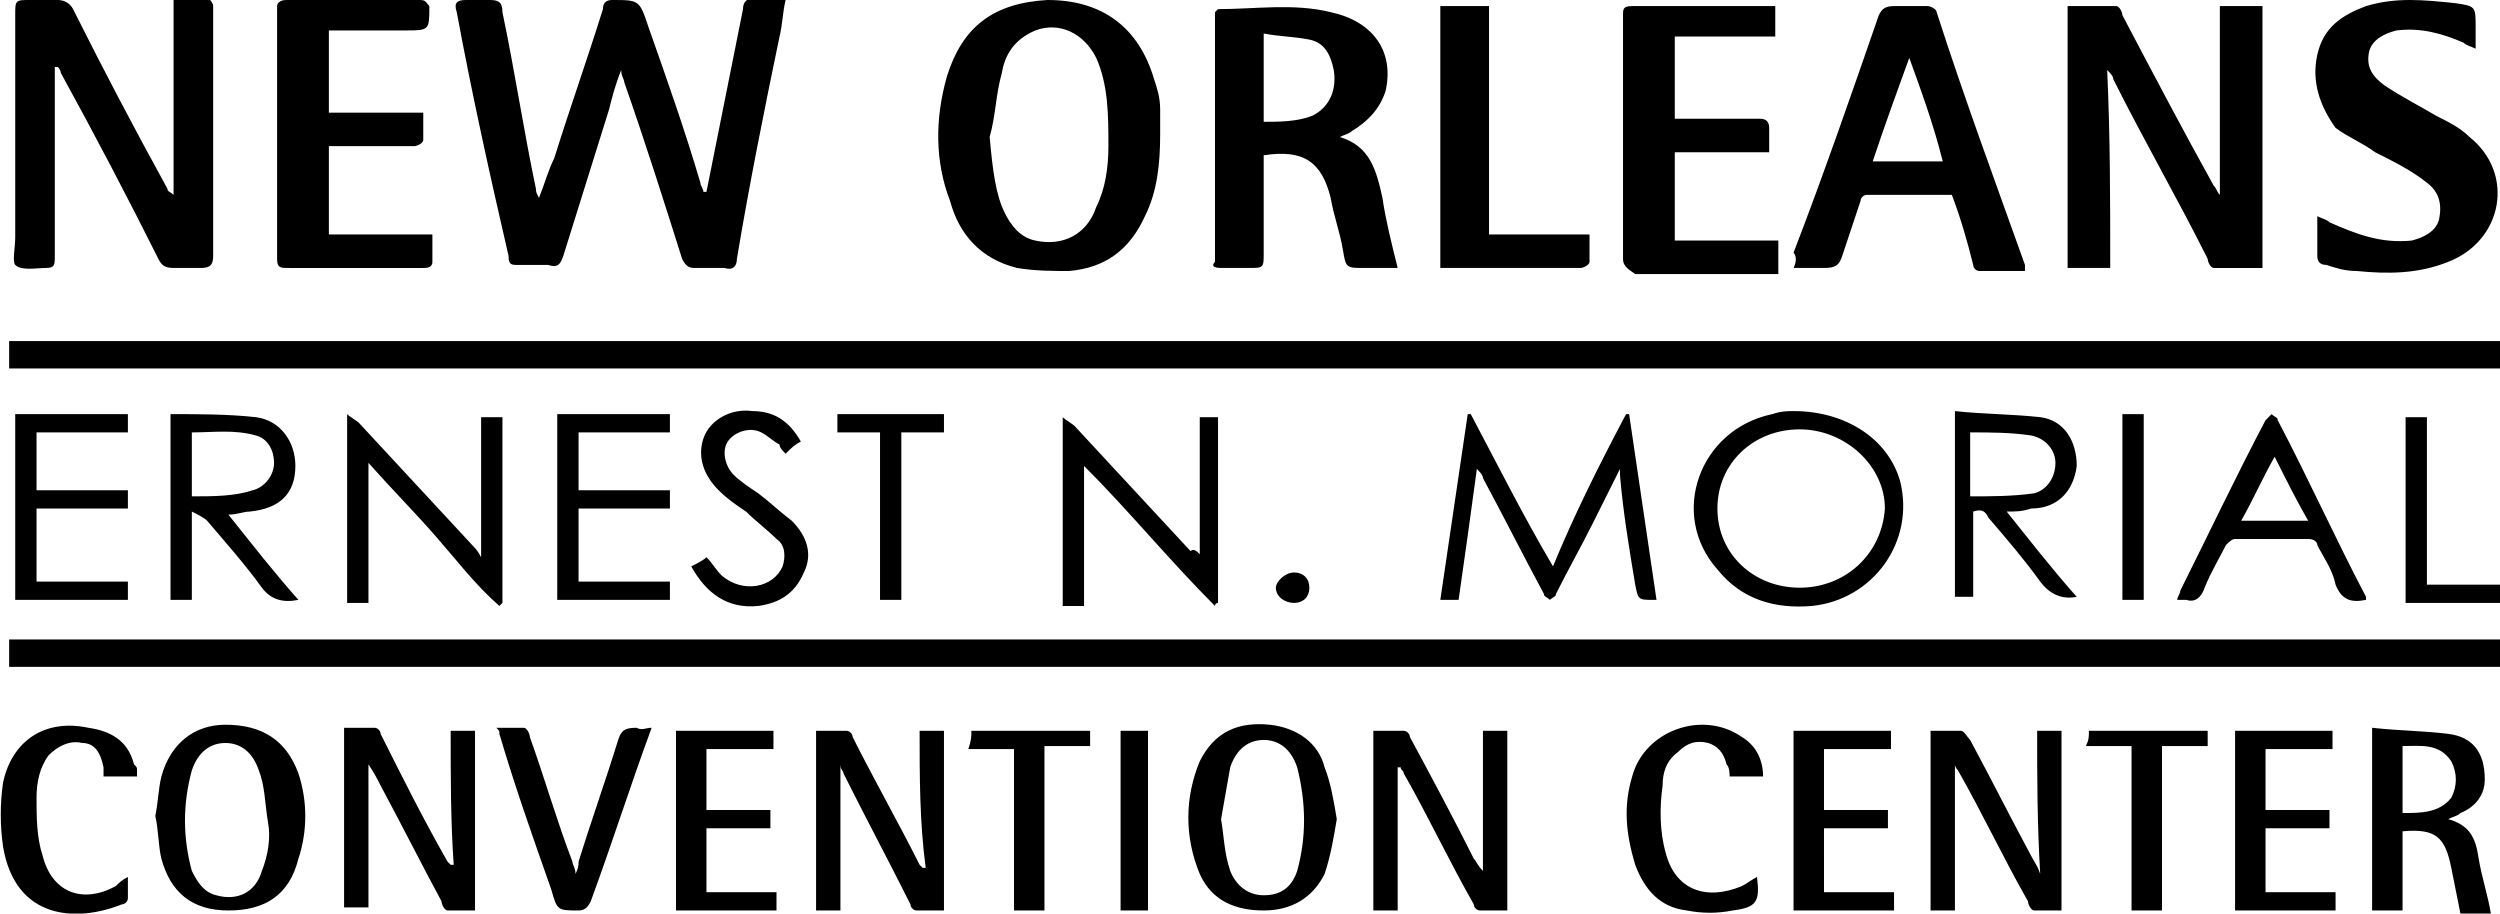 <svg xmlns="http://www.w3.org/2000/svg" xmlns:xlink="http://www.w3.org/1999/xlink" id="Layer_1" x="0px" y="0px" viewBox="0 0 82.1 30" style="enable-background:new 0 0 82.1 30;" xml:space="preserve"><path d="M0.3,21.9c27.3,0,54.6,0,81.8,0c0-0.3,0-0.6,0-0.9c-27.3,0-54.5,0-81.8,0C0.3,21.3,0.3,21.6,0.3,21.9z M82.1,12.1 c-27.3,0-54.5,0-81.8,0c0-0.2,0-0.3,0-0.4c0-0.1,0-0.3,0-0.5c27.3,0,54.5,0,81.8,0C82.1,11.5,82.1,11.8,82.1,12.1z M15,0.4 C14.9,0.1,15,0,15.3,0c0.3,0,0.6,0,0.8,0c0.3,0,0.4,0.1,0.4,0.4c0.4,1.9,0.7,3.9,1.1,5.8c0,0.1,0,0.1,0.1,0.3 C17.9,6,18,5.6,18.2,5.2c0.5-1.6,1.1-3.3,1.6-4.9C19.8,0.1,19.9,0,20.1,0c0.9,0,0.9,0,1.2,0.9C21.9,2.6,22.5,4.3,23,6 c0,0.1,0.1,0.2,0.1,0.3c0,0,0,0,0.1,0c0.4-2,0.8-4,1.2-6c0-0.2,0.1-0.4,0.4-0.3c0.3,0,0.6,0,1,0c-0.1,0.4-0.1,0.8-0.2,1.2 c-0.5,2.4-1,4.9-1.4,7.3c0,0.2-0.1,0.4-0.4,0.3c-0.3,0-0.6,0-1,0c-0.2,0-0.3-0.1-0.4-0.3c-0.6-1.9-1.2-3.8-1.9-5.8 c0-0.1-0.1-0.2-0.1-0.4c-0.2,0.5-0.3,0.9-0.4,1.3c-0.5,1.6-1,3.2-1.5,4.8c-0.1,0.3-0.2,0.4-0.5,0.3c-0.3,0-0.6,0-1,0 c-0.2,0-0.3,0-0.3-0.3C16.1,5.8,15.5,3.1,15,0.4z M0.5,7.8c0-2.4,0-4.9,0-7.3C0.5,0,0.5,0,1,0c0.3,0,0.6,0,0.9,0 c0.2,0,0.4,0.1,0.5,0.3c1,2,2,3.9,3.1,5.9c0,0.1,0.1,0.1,0.2,0.2c0-2.1,0-4.2,0-6.4c0.4,0,0.8,0,1.2,0C6.9,0,7,0.1,7,0.2 c0,0.1,0,0.1,0,0.2c0,2.7,0,5.3,0,8c0,0.3-0.1,0.4-0.4,0.4c-0.3,0-0.6,0-0.9,0c-0.3,0-0.4-0.1-0.5-0.3c-1-2-2.1-4.1-3.2-6.1 C2,2.4,2,2.3,1.9,2.2c0,0,0,0-0.1,0c0,0.4,0,0.9,0,1.3c0,1.6,0,3.3,0,4.9c0,0.3,0,0.4-0.3,0.4c-0.3,0-0.8,0.1-1-0.1 C0.4,8.6,0.5,8.1,0.5,7.8z M69.3,8.8c-0.5,0-0.9,0-1.4,0c0-2.9,0-5.7,0-8.6c0.6,0,1.1,0,1.6,0c0.1,0,0.2,0.2,0.2,0.3 c1,1.9,2,3.8,3,5.6c0.1,0.1,0.1,0.2,0.2,0.3c0-2.1,0-4.1,0-6.2c0.5,0,0.9,0,1.4,0c0,2.9,0,5.7,0,8.6c-0.5,0-1,0-1.6,0 c-0.1,0-0.2-0.2-0.2-0.3c-1-2-2.1-3.9-3.1-5.9c0-0.1-0.1-0.2-0.2-0.3C69.3,4.5,69.3,6.6,69.3,8.8z M40.1,8.8c0.3,0,0.6,0,0.9,0 c0.5,0,0.5,0,0.5-0.5c0-1.1,0-2.2,0-3.2c1.3-0.2,1.9,0.2,2.2,1.4c0.1,0.6,0.3,1.1,0.4,1.7c0.1,0.6,0.1,0.6,0.7,0.6 c0.4,0,0.7,0,1.1,0c-0.2-0.8-0.4-1.6-0.5-2.3c-0.2-0.9-0.4-1.7-1.4-2c0.2-0.1,0.3-0.1,0.4-0.2c0.5-0.3,0.9-0.7,1.1-1.3 c0.3-1.3-0.4-2.3-1.8-2.6c-1.2-0.3-2.5-0.1-3.7-0.1c0,0,0,0-0.1,0.1c0,0.1,0,0.2,0,0.3c0,1.5,0,3.1,0,4.6c0,1.1,0,2.2,0,3.3 C39.8,8.7,39.8,8.8,40.1,8.8z M41.5,1.1c0.5,0.1,1,0.1,1.5,0.2c0.5,0.1,0.7,0.5,0.8,1c0.1,0.6-0.1,1.2-0.7,1.5C42.6,4,42,4,41.5,4 C41.5,3.1,41.5,2.1,41.5,1.1z M33.4,8.8c0.6,0.1,1.2,0.1,1.7,0.1c1.2-0.1,2-0.7,2.5-1.8c0.4-0.8,0.5-1.7,0.5-2.7c0-0.2,0-0.5,0-0.8 c0-0.4-0.1-0.7-0.2-1C37.4,0.9,36.2,0,34.4,0c-1.8,0.1-2.8,0.9-3.3,2.5c-0.4,1.4-0.4,2.8,0.1,4.1C31.5,7.7,32.2,8.5,33.4,8.8z  M32.9,2.4C33,1.8,33.3,1.3,34,1c0.8-0.3,1.6,0.1,2,0.9c0.4,0.9,0.4,1.9,0.4,2.9c0,0.7-0.1,1.4-0.4,2c-0.3,0.9-1.1,1.3-2,1.1 c-0.5-0.1-0.8-0.5-1-0.9c-0.3-0.6-0.4-1.4-0.5-2.5C32.7,3.8,32.7,3.1,32.9,2.4z M59.9,8.8c0.4,0,0.5-0.1,0.6-0.4 c0.2-0.6,0.4-1.2,0.6-1.8c0-0.1,0.1-0.2,0.2-0.2c0.9,0,1.9,0,2.8,0c0.3,0.8,0.5,1.5,0.7,2.3c0,0.1,0.1,0.2,0.2,0.2c0.5,0,1,0,1.5,0 c0-0.1,0-0.2,0-0.2c-1-2.8-2-5.5-2.9-8.3c0-0.1-0.2-0.2-0.3-0.2c-0.4,0-0.7,0-1.1,0c-0.3,0-0.4,0.1-0.5,0.3 c-0.9,2.6-1.8,5.2-2.8,7.8C59,8.4,59,8.6,58.9,8.8C59.3,8.8,59.6,8.8,59.9,8.8z M62.7,1.9C62.7,1.9,62.7,1.9,62.7,1.9 c0.4,1.1,0.8,2.2,1.1,3.4c-0.8,0-1.5,0-2.3,0C61.9,4.1,62.3,3,62.7,1.9z M9.1,8.5c0-2.8,0-5.5,0-8.3C9.1,0.1,9.2,0,9.4,0 c1.5,0,3,0,4.4,0c0.2,0,0.2,0.1,0.3,0.2C14.1,1,14.1,1,13.3,1c-0.8,0-1.7,0-2.5,0c0,0.9,0,1.8,0,2.7c1,0,2,0,3.1,0 c0,0.3,0,0.6,0,0.9c0,0.1-0.2,0.2-0.3,0.2c-0.8,0-1.6,0-2.4,0c-0.1,0-0.2,0-0.4,0c0,1,0,1.9,0,2.9c1.1,0,2.2,0,3.4,0 c0,0.3,0,0.6,0,0.9c0,0.2-0.2,0.2-0.3,0.2c-1.1,0-2.3,0-3.4,0c-0.3,0-0.7,0-1,0C9.2,8.8,9.1,8.8,9.1,8.5z M76.1,1.8 c0.2-0.9,0.8-1.3,1.6-1.6c1-0.3,1.9-0.2,2.9-0.1c0.7,0.1,0.7,0.1,0.7,0.8c0,0.2,0,0.4,0,0.7c-0.2-0.1-0.3-0.1-0.4-0.2 c-0.7-0.3-1.4-0.5-2.2-0.4c-0.4,0.1-0.8,0.3-0.9,0.7c-0.1,0.5,0.1,0.8,0.5,1.1c0.6,0.4,1.2,0.7,1.7,1c0.4,0.2,0.8,0.4,1.1,0.7 c1.5,1.2,1.1,3.4-0.7,4.1C79.4,9,78.4,9,77.4,8.9c-0.4,0-0.7-0.1-1-0.2c-0.2,0-0.3-0.1-0.3-0.3c0-0.4,0-0.8,0-1.3 c0.2,0.1,0.3,0.1,0.4,0.2c0.9,0.4,1.7,0.7,2.7,0.6c0.4-0.1,0.8-0.3,0.9-0.7c0.1-0.5,0-0.9-0.4-1.2c-0.5-0.4-1.1-0.7-1.7-1 c-0.4-0.3-0.9-0.5-1.3-0.8C76.2,3.5,75.9,2.7,76.1,1.8z M53.3,8.5c0-2.7,0-5.3,0-8c0-0.2,0-0.3,0.3-0.3c1.5,0,3,0,4.5,0 c0,0,0.1,0,0.2,0c0,0.3,0,0.6,0,1c-1.1,0-2.2,0-3.3,0c0,0.9,0,1.8,0,2.7c0.5,0,1,0,1.5,0c0.4,0,0.9,0,1.3,0c0.2,0,0.3,0.1,0.3,0.3 c0,0.2,0,0.5,0,0.8c-1,0-2.1,0-3.1,0c0,1,0,1.9,0,2.9c1.1,0,2.2,0,3.4,0c0,0.4,0,0.7,0,1.1c-0.1,0-0.2,0-0.3,0c-1.5,0-2.9,0-4.4,0 C53.4,8.8,53.3,8.7,53.3,8.5z M47.7,8.8c-0.1,0-0.2,0-0.4,0c0-2.9,0-5.7,0-8.6c0.5,0,1.1,0,1.6,0c0,2.5,0,5,0,7.5c1.1,0,2.2,0,3.3,0 c0,0.3,0,0.6,0,0.9c0,0.1-0.2,0.2-0.3,0.2c-0.7,0-1.5,0-2.2,0C49.1,8.8,48.4,8.8,47.7,8.8z M48.7,24c0.3,0,0.5,0,0.8,0 c0,2,0,3.9,0,5.9c-0.3,0-0.6,0-0.9,0c-0.1,0-0.2-0.1-0.2-0.2c-0.8-1.4-1.5-2.9-2.3-4.3c0-0.1-0.1-0.1-0.1-0.2c0,0,0,0-0.1,0 c0,1.5,0,3.1,0,4.7c-0.3,0-0.5,0-0.8,0c0-2,0-3.9,0-5.9c0.3,0,0.7,0,1,0c0.1,0,0.2,0.1,0.2,0.2c0.7,1.3,1.4,2.6,2.1,4 c0.1,0.1,0.1,0.2,0.3,0.4C48.7,27,48.7,25.5,48.7,24z M66.9,24c0.3,0,0.5,0,0.8,0c0,2,0,3.9,0,5.9c-0.3,0-0.6,0-0.9,0 c-0.1,0-0.2-0.2-0.2-0.3c-0.8-1.4-1.5-2.9-2.3-4.3c0,0-0.1-0.1-0.1-0.2c0,1.6,0,3.2,0,4.8c-0.3,0-0.5,0-0.8,0c0-2,0-3.9,0-5.9 c0.3,0,0.6,0,1,0c0.1,0,0.2,0.2,0.3,0.3c0.7,1.3,1.3,2.5,2,3.8c0.1,0.2,0.2,0.3,0.3,0.6C66.9,27,66.9,25.5,66.9,24z M14.8,24 c0.3,0,0.5,0,0.8,0c0,2,0,3.9,0,5.9c-0.3,0-0.6,0-0.9,0c-0.1,0-0.2-0.2-0.2-0.3c-0.7-1.3-1.3-2.5-2-3.8c-0.1-0.2-0.2-0.4-0.4-0.7 c0,1.6,0,3.1,0,4.7c-0.3,0-0.5,0-0.8,0c0-2,0-3.9,0-5.9c0.3,0,0.7,0,1,0c0.1,0,0.2,0.1,0.2,0.2c0.7,1.4,1.4,2.8,2.2,4.2 c0,0,0.1,0.1,0.1,0.1c0,0,0,0,0.1,0C14.8,27,14.8,25.5,14.8,24z M30.2,24c0.3,0,0.5,0,0.8,0c0,2,0,3.9,0,5.9c-0.3,0-0.6,0-0.9,0 c-0.1,0-0.2-0.1-0.2-0.2c-0.7-1.4-1.5-2.9-2.2-4.3c0-0.1-0.1-0.1-0.1-0.3c0,1.6,0,3.2,0,4.8c-0.3,0-0.5,0-0.8,0c0-2,0-3.9,0-5.9 c0.3,0,0.7,0,1,0c0.1,0,0.2,0.1,0.2,0.2c0.7,1.4,1.5,2.8,2.2,4.2c0,0,0.1,0.1,0.1,0.1c0,0,0,0,0.1,0C30.2,27,30.2,25.5,30.2,24z  M53.4,13.6c0,0,0.1,0,0.1,0c0.3,2,0.6,4.1,0.9,6.1c0,0-0.1,0-0.1,0c-0.5,0-0.5,0-0.6-0.5c-0.2-1.2-0.4-2.4-0.5-3.6c0,0,0-0.1,0-0.2 c-0.3,0.6-0.6,1.2-0.9,1.8c-0.4,0.8-0.8,1.5-1.2,2.3c0,0.1-0.1,0.1-0.2,0.2c-0.1-0.1-0.2-0.1-0.2-0.2c-0.7-1.3-1.3-2.5-2-3.8 c0-0.1-0.1-0.2-0.2-0.3c-0.2,1.5-0.4,2.9-0.6,4.3c-0.2,0-0.4,0-0.6,0c0.3-2,0.6-4.1,0.9-6.1c0,0,0.1,0,0.1,0c0.9,1.7,1.7,3.3,2.7,5 C51.7,16.9,52.5,15.3,53.4,13.6z M80.4,26.9c0.2-0.1,0.3-0.1,0.4-0.2c0.5-0.2,0.8-0.6,0.8-1.1c0-0.9-0.4-1.4-1.2-1.5 c-0.8-0.1-1.6-0.1-2.5-0.2c0,2.1,0,4,0,6c0.3,0,0.6,0,1,0c0-0.9,0-1.7,0-2.6c1.1-0.1,1.4,0.2,1.6,1.2c0.1,0.5,0.2,1,0.3,1.5 c0.3,0,0.7,0,1,0c-0.1-0.6-0.3-1.2-0.4-1.8C81.3,27.5,81.1,27.1,80.4,26.9z M78.9,26.7c0-0.7,0-1.4,0-2.2c0.6,0,1.2-0.1,1.6,0.5 c0.2,0.4,0.2,0.8,0,1.2C80.1,26.7,79.5,26.7,78.9,26.7z M7.4,23.8c-1,0-1.8,0.6-2.1,1.7c-0.1,0.4-0.1,0.8-0.2,1.3 c0.1,0.4,0.1,1,0.2,1.4c0.3,1.1,1,1.7,2.2,1.7c1.2,0,2-0.5,2.3-1.7c0.3-0.9,0.3-1.9,0-2.8C9.4,24.3,8.6,23.8,7.4,23.8z M8.6,28.6 c-0.2,0.7-0.8,1-1.5,0.8c-0.4-0.1-0.6-0.4-0.8-0.8c-0.3-1.1-0.3-2.2,0-3.3c0.2-0.6,0.6-0.9,1.1-0.9c0.5,0,0.9,0.3,1.1,0.9 c0.2,0.5,0.2,1.1,0.3,1.7C8.9,27.5,8.8,28.1,8.6,28.6z M41.7,23.8c-1-0.1-1.8,0.2-2.3,1.2c-0.5,1.2-0.5,2.5,0,3.7 c0.4,0.9,1.2,1.2,2.1,1.2c0.9,0,1.6-0.4,2-1.2c0.2-0.6,0.3-1.2,0.4-1.8c-0.1-0.6-0.2-1.2-0.4-1.7C43.3,24.4,42.6,23.9,41.7,23.8z  M42.6,28.6c-0.2,0.6-0.6,0.8-1.1,0.8c-0.5,0-0.9-0.3-1.1-0.8c-0.2-0.6-0.2-1.1-0.3-1.7c0.1-0.6,0.2-1.1,0.3-1.7 c0.2-0.6,0.6-0.9,1.1-0.9c0.5,0,0.9,0.3,1.1,0.9C42.9,26.4,42.9,27.5,42.6,28.6z M58.9,13.5c-0.2,0-0.4,0-0.7,0.1 c-2.4,0.5-3.4,3.3-1.8,5.1c0.8,1,1.9,1.3,3.1,1.2c2-0.2,3.4-2.1,2.9-4.1C62,14.4,60.6,13.5,58.9,13.5z M59.1,19.3 c-1.5,0-2.7-1.1-2.7-2.6c0-1.5,1.2-2.6,2.7-2.6c1.5,0,2.8,1.2,2.8,2.6C61.8,18.2,60.6,19.3,59.1,19.3z M39.4,18.2c0-1.5,0-3,0-4.5 c0.2,0,0.4,0,0.6,0c0,2,0,4.1,0,6.1c0,0-0.1,0-0.1,0.1c-1.5-1.5-2.8-3.1-4.3-4.6c0,1.6,0,3,0,4.6c-0.2,0-0.4,0-0.7,0c0-2,0-4,0-6.2 c0.1,0.1,0.3,0.2,0.4,0.3c1.3,1.4,2.5,2.7,3.8,4.1C39.2,18,39.3,18.1,39.4,18.2C39.4,18.2,39.4,18.2,39.4,18.2z M15.8,18.3 c0-1.6,0-3.1,0-4.6c0.2,0,0.4,0,0.7,0c0,2,0,4.1,0,6.1c0,0,0,0-0.1,0.1c-0.8-0.7-1.4-1.5-2.1-2.3c-0.7-0.8-1.4-1.5-2.2-2.4 c0,1.6,0,3.1,0,4.6c-0.3,0-0.5,0-0.7,0c0-2,0-4.1,0-6.2c0.1,0.1,0.3,0.2,0.4,0.3c1.3,1.4,2.5,2.7,3.8,4.1 C15.6,18,15.7,18.1,15.8,18.3z M9.7,15.3c0-0.8-0.5-1.5-1.3-1.6c-0.9-0.1-1.9-0.1-2.8-0.1c0,2.1,0,4.1,0,6.1c0.2,0,0.4,0,0.7,0 c0-0.9,0-1.9,0-2.9c0.2,0.1,0.4,0.2,0.5,0.3c0.6,0.7,1.3,1.5,1.8,2.2c0.3,0.4,0.7,0.5,1.2,0.4c-0.8-0.9-1.5-1.8-2.3-2.8 c0.3,0,0.5-0.1,0.7-0.1C9.2,16.7,9.7,16.2,9.7,15.3z M6.3,16.3c0-0.8,0-1.4,0-2.1c0.7,0,1.4-0.1,2.1,0.1c0.4,0.1,0.6,0.5,0.6,0.9 c0,0.4-0.3,0.8-0.7,0.9C7.7,16.3,7,16.3,6.3,16.3z M68.2,15.3c0-0.8-0.4-1.5-1.2-1.6c-0.9-0.1-1.9-0.1-2.8-0.2c0,2.1,0,4.1,0,6.1 c0.2,0,0.4,0,0.6,0c0-0.9,0-1.9,0-2.8c0.3-0.1,0.4,0,0.5,0.2c0.6,0.7,1.2,1.4,1.7,2.1c0.3,0.4,0.7,0.6,1.2,0.5 c-0.8-0.9-1.5-1.8-2.3-2.8c0.3,0,0.5,0,0.8-0.1C67.6,16.7,68.1,16.1,68.2,15.3z M64.7,16.3c0-0.8,0-1.4,0-2.1c0.7,0,1.3,0,2,0.1 c0.5,0.1,0.8,0.5,0.8,0.9c0,0.5-0.3,0.9-0.7,1C66.1,16.3,65.4,16.3,64.7,16.3z M21.4,23.9c-0.7,1.9-1.3,3.8-2,5.7 c-0.1,0.2-0.2,0.3-0.4,0.3c-0.7,0-0.7,0-0.9-0.7c-0.6-1.7-1.2-3.4-1.7-5.1c0-0.1,0-0.1-0.1-0.2c0.3,0,0.6,0,0.9,0 c0.1,0,0.2,0.2,0.2,0.3c0.5,1.4,0.9,2.8,1.4,4.1c0,0.1,0.1,0.2,0.1,0.4c0.1-0.2,0.1-0.3,0.1-0.4c0.4-1.3,0.9-2.7,1.3-4 c0.1-0.3,0.2-0.4,0.6-0.4C21.1,24,21.2,23.9,21.4,23.9z M74.4,29.3c0.8,0,1.5,0,2.3,0c0,0.2,0,0.4,0,0.6c-1.1,0-2.2,0-3.3,0 c0-2,0-3.9,0-5.9c1.1,0,2.1,0,3.2,0c0,0.2,0,0.3,0,0.6c-0.7,0-1.5,0-2.2,0c0,0.7,0,1.3,0,2c0.7,0,1.4,0,2.1,0c0,0.2,0,0.4,0,0.6 c-0.7,0-1.4,0-2.1,0C74.4,27.8,74.4,28.5,74.4,29.3z M59.9,29.3c0.8,0,1.5,0,2.3,0c0,0.2,0,0.4,0,0.6c-1.1,0-2.2,0-3.3,0 c0-2,0-3.9,0-5.9c1.1,0,2.1,0,3.2,0c0,0.2,0,0.4,0,0.6c-0.7,0-1.5,0-2.2,0c0,0.7,0,1.3,0,2c0.7,0,1.4,0,2.1,0c0,0.2,0,0.4,0,0.6 c-0.7,0-1.4,0-2.1,0C59.9,27.8,59.9,28.5,59.9,29.3z M23.2,29.3c0.8,0,1.5,0,2.3,0c0,0.2,0,0.4,0,0.6c-1.1,0-2.2,0-3.3,0 c0-2,0-3.9,0-5.9c1.1,0,2.1,0,3.2,0c0,0.2,0,0.4,0,0.6c-0.7,0-1.5,0-2.2,0c0,0.7,0,1.3,0,2c0.4,0,0.7,0,1.1,0c0.3,0,0.7,0,1,0 c0,0.2,0,0.4,0,0.6c-0.7,0-1.4,0-2.1,0C23.2,27.8,23.2,28.5,23.2,29.3z M54.6,25.8c-0.1,0.7-0.1,1.5,0.1,2.2 c0.3,1.2,1.3,1.6,2.5,1.1c0.2-0.1,0.3-0.2,0.5-0.3c0.1,0.8,0,1-0.8,1.1c-0.5,0.1-1,0.1-1.5,0c-0.9-0.1-1.4-0.7-1.7-1.5 c-0.3-1-0.4-1.9-0.1-2.9c0.4-1.5,2.3-2.2,3.6-1.3c0.5,0.3,0.7,0.8,0.7,1.3c-0.4,0-0.7,0-1.1,0c0-0.1,0-0.3-0.1-0.4 c-0.1-0.4-0.3-0.6-0.6-0.7c-0.4-0.1-0.7,0-1,0.3C54.7,25,54.6,25.4,54.6,25.8z M4.5,25.3c0,0.1,0,0.1,0,0.2c-0.4,0-0.7,0-1.1,0 c0-0.1,0-0.2,0-0.3c-0.1-0.5-0.3-0.8-0.7-0.8c-0.4-0.1-0.8,0.1-1.1,0.4c-0.3,0.4-0.4,0.9-0.4,1.4c0,0.6,0,1.3,0.2,1.9 c0.3,1.2,1.3,1.6,2.4,1C3.9,29,4,28.9,4.2,28.8c0,0.3,0,0.5,0,0.7c0,0.1-0.1,0.2-0.2,0.2c-1.5,0.6-3.5,0.5-3.9-1.9 c-0.1-0.7-0.1-1.4,0-2.1c0.3-1.4,1.4-2.1,2.8-1.8c0.7,0.1,1.3,0.4,1.5,1.2C4.5,25.2,4.5,25.2,4.5,25.3z M74.6,13.6 c-0.1,0.1-0.1,0.1-0.2,0.2c-1,1.9-1.9,3.8-2.8,5.6c0,0.1-0.1,0.2-0.1,0.3c0.1,0,0.2,0,0.3,0c0.3,0.1,0.5-0.1,0.6-0.4 c0.2-0.5,0.5-1,0.7-1.4c0.1-0.1,0.2-0.2,0.3-0.2c0.8,0,1.6,0,2.4,0c0.2,0,0.3,0.1,0.3,0.2c0.2,0.4,0.5,0.8,0.6,1.3 c0.2,0.5,0.5,0.6,1,0.5c0,0,0-0.1,0-0.1c-1-1.9-1.9-3.9-2.9-5.8C74.8,13.7,74.7,13.7,74.6,13.6z M73.6,17.1c0.4-0.7,0.7-1.4,1.1-2.1 c0.4,0.8,0.7,1.4,1.1,2.1C75,17.1,74.3,17.1,73.6,17.1z M1.2,14.2c0,0.6,0,1.3,0,1.9c1,0,2,0,3,0c0,0.2,0,0.4,0,0.6c-1,0-2,0-3,0 c0,0.8,0,1.6,0,2.4c1,0,2,0,3,0c0,0.2,0,0.4,0,0.6c-1.2,0-2.4,0-3.7,0c0-2,0-4,0-6.1c1.2,0,2.5,0,3.7,0c0,0.2,0,0.4,0,0.6 C3.2,14.2,2.2,14.2,1.2,14.2z M19,14.2c0,0.7,0,1.3,0,1.9c0.5,0,1,0,1.5,0c0.5,0,1,0,1.5,0c0,0.2,0,0.4,0,0.6c-1,0-2,0-3,0 c0,0.8,0,1.6,0,2.4c1,0,2,0,3,0c0,0.2,0,0.4,0,0.6c-1.2,0-2.4,0-3.7,0c0-2,0-4,0-6.1c1.2,0,2.5,0,3.7,0c0,0.2,0,0.4,0,0.6 C21,14.2,20,14.2,19,14.2z M25.7,18.6c0.1-0.3,0.1-0.7-0.2-0.9c-0.3-0.3-0.7-0.6-1-0.9c-0.3-0.2-0.6-0.4-0.9-0.7 c-0.5-0.5-0.7-1.1-0.5-1.7c0.2-0.6,0.9-1,1.6-0.9c0.7,0,1.2,0.3,1.6,1c-0.2,0.1-0.3,0.2-0.5,0.4c-0.1-0.1-0.2-0.2-0.2-0.3 c-0.2-0.1-0.4-0.3-0.6-0.4c-0.4-0.2-0.9,0-1.1,0.3c-0.2,0.3-0.1,0.8,0.2,1.1c0.2,0.2,0.5,0.4,0.8,0.6c0.4,0.3,0.7,0.6,1.1,0.9 c0.5,0.5,0.7,1.1,0.4,1.7c-0.3,0.7-0.8,1-1.5,1.1c-1,0.1-1.7-0.4-2.2-1.3c0.2-0.1,0.4-0.2,0.5-0.3c0.2,0.2,0.3,0.4,0.5,0.6 C24.4,19.5,25.4,19.3,25.7,18.6z M68.6,24c1.3,0,2.6,0,3.9,0c0,0.2,0,0.3,0,0.5c-0.5,0-1,0-1.5,0c0,1.8,0,3.6,0,5.4 c-0.4,0-0.7,0-1,0c0-1.8,0-3.6,0-5.4c-0.5,0-1,0-1.5,0C68.6,24.3,68.6,24.2,68.6,24z M31.9,24c1.3,0,2.6,0,3.9,0c0,0.2,0,0.4,0,0.5 c-0.5,0-1,0-1.5,0c0,1.8,0,3.6,0,5.4c-0.3,0-0.6,0-1,0c0-1.8,0-3.5,0-5.3c-0.5,0-1,0-1.5,0C31.9,24.3,31.9,24.2,31.9,24z M28.9,19.7 c0-1.8,0-3.6,0-5.5c-0.5,0-1,0-1.4,0c0-0.2,0-0.4,0-0.6c1.2,0,2.4,0,3.5,0c0,0.2,0,0.4,0,0.6c-0.5,0-0.9,0-1.4,0c0,1.9,0,3.7,0,5.5 C29.4,19.7,29.2,19.7,28.9,19.7z M82.1,19.2c0,0.2,0,0.4,0,0.6c-1,0-2.1,0-3.1,0c0-2,0-4.1,0-6.1c0.2,0,0.4,0,0.7,0 c0,1.8,0,3.6,0,5.5C80.5,19.2,81.3,19.2,82.1,19.2z M36.8,24c0.3,0,0.6,0,0.9,0c0,2,0,3.9,0,5.9c-0.3,0-0.6,0-0.9,0 C36.8,27.9,36.8,25.9,36.8,24z M70.2,13.6c0,0,0.1,0,0.2,0c0,2,0,4,0,6.1c-0.2,0-0.4,0-0.7,0c0-2,0-4,0-6.1 C69.9,13.6,70,13.6,70.2,13.6z M42.5,18.8c0.3,0,0.5,0.2,0.5,0.5c0,0.3-0.2,0.5-0.5,0.5c-0.3,0-0.6-0.2-0.6-0.5 C41.9,19.1,42.2,18.8,42.5,18.8z"></path></svg>